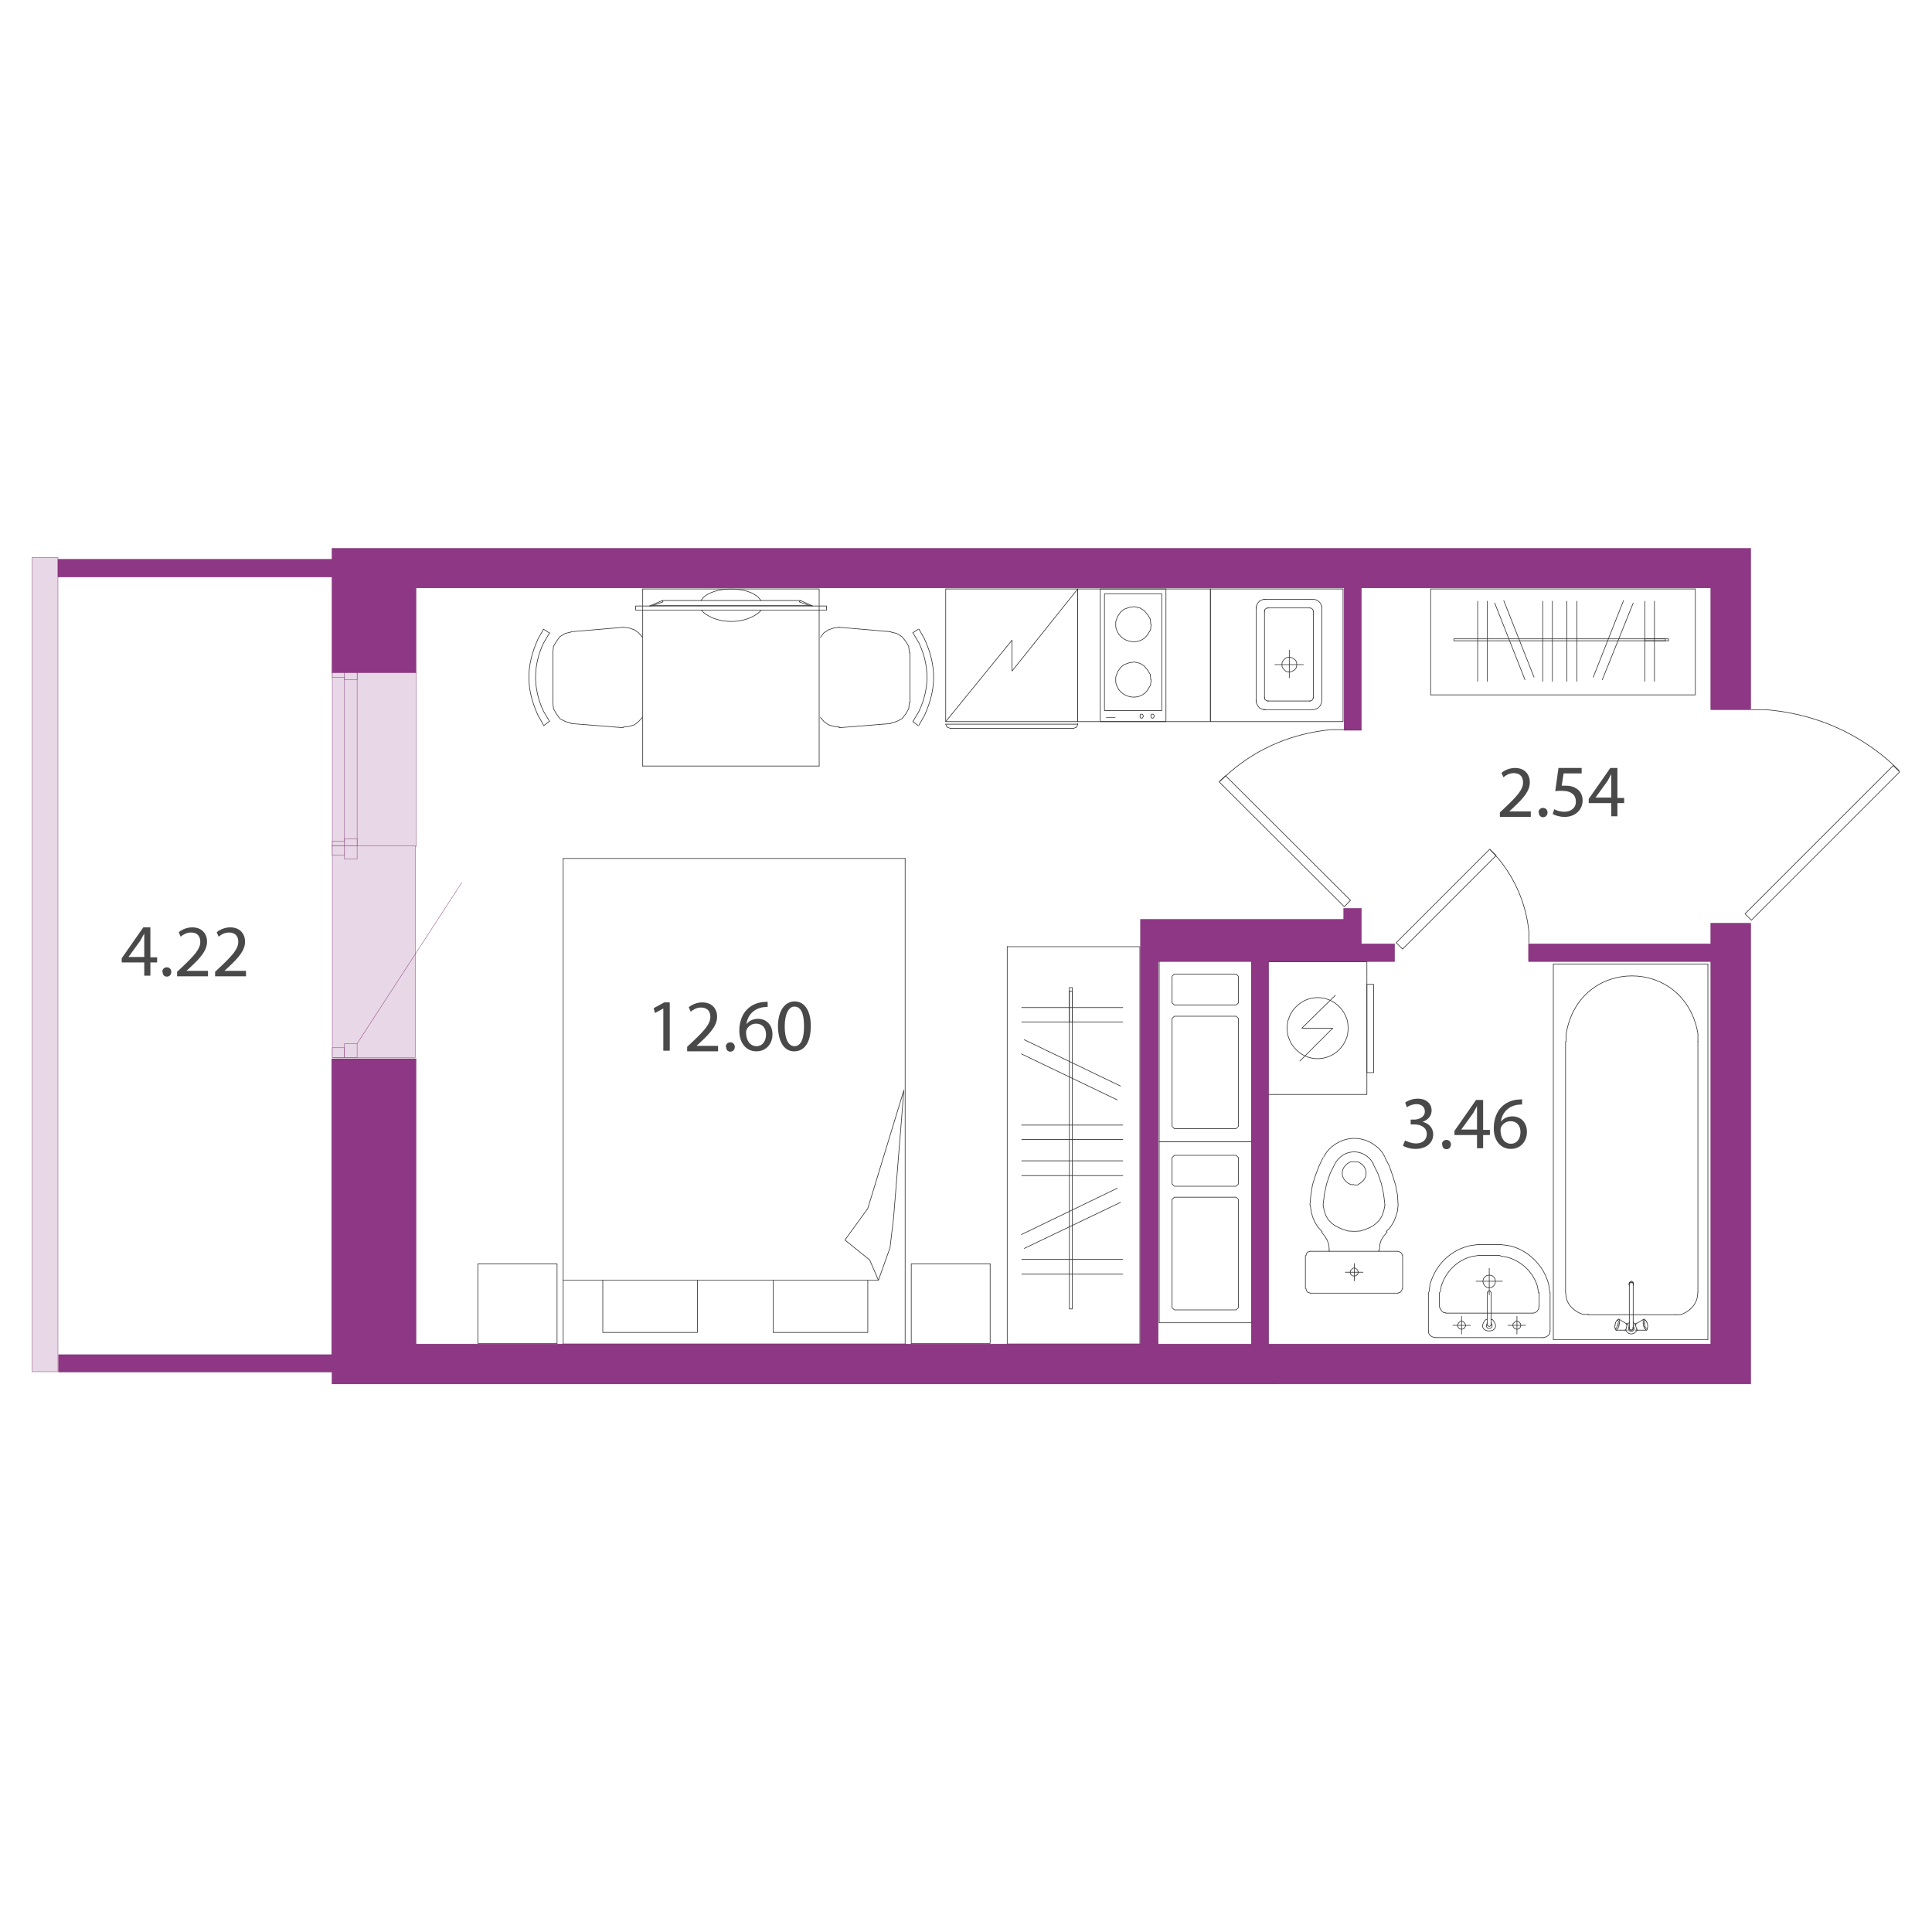 <?xml version="1.0" encoding="UTF-8"?>
<svg xmlns="http://www.w3.org/2000/svg" width="600" height="600" viewBox="0 0 60 60">
  <defs>
    <style>
      .uuid-dfdfb9c4-0714-4d36-86aa-eb5f4b3125f1 {
        fill: #8e3784;
      }

      .uuid-dfdfb9c4-0714-4d36-86aa-eb5f4b3125f1, .uuid-411fdd38-71a8-4233-afd8-4c7c8feb7cdd {
        stroke: #6f1d65;
        stroke-miterlimit: 10;
        stroke-width: .01px;
      }

      .uuid-23441d10-128c-4a09-9c31-144fc3e709b4 {
        fill: #494949;
      }

      .uuid-e2433488-5fbb-4d25-9350-bd707ed76127 {
        fill: none;
        stroke: #333;
        stroke-linecap: round;
        stroke-linejoin: round;
        stroke-width: .02px;
      }

      .uuid-411fdd38-71a8-4233-afd8-4c7c8feb7cdd {
        fill: #e8d7e6;
      }
    </style>
  </defs>
  <g id="uuid-4fbd1825-bfdc-48e6-b5ce-6caeb6e2059b" data-name="мебель">
    <g>
      <rect class="uuid-e2433488-5fbb-4d25-9350-bd707ed76127" x="39.37" y="29.87" width="3.08" height="4.12"/>
      <polyline class="uuid-e2433488-5fbb-4d25-9350-bd707ed76127" points="41.47 30.91 40.43 31.93 41.39 31.93 40.37 32.95"/>
      <path class="uuid-e2433488-5fbb-4d25-9350-bd707ed76127" d="M39.97,31.93l.02,.21,.08,.21c.43,.8,1.54,.66,1.78-.21l.02-.21-.02-.21c-.24-.87-1.34-1.01-1.78-.21l-.08,.21-.02,.21Z"/>
      <rect class="uuid-e2433488-5fbb-4d25-9350-bd707ed76127" x="42.45" y="30.57" width=".21" height="2.74"/>
      <polyline class="uuid-e2433488-5fbb-4d25-9350-bd707ed76127" points="52.65 18.29 52.65 21.58 44.43 21.58"/>
      <rect class="uuid-e2433488-5fbb-4d25-9350-bd707ed76127" x="51.08" y="19.84" width=".64" height=".06"/>
      <line class="uuid-e2433488-5fbb-4d25-9350-bd707ed76127" x1="51.08" y1="18.67" x2="51.08" y2="21.16"/>
      <line class="uuid-e2433488-5fbb-4d25-9350-bd707ed76127" x1="51.38" y1="18.67" x2="51.38" y2="21.16"/>
      <line class="uuid-e2433488-5fbb-4d25-9350-bd707ed76127" x1="45.89" y1="18.67" x2="45.89" y2="21.16"/>
      <line class="uuid-e2433488-5fbb-4d25-9350-bd707ed76127" x1="46.19" y1="18.67" x2="46.19" y2="21.16"/>
      <line class="uuid-e2433488-5fbb-4d25-9350-bd707ed76127" x1="46.42" y1="18.73" x2="47.36" y2="21.11"/>
      <line class="uuid-e2433488-5fbb-4d25-9350-bd707ed76127" x1="46.7" y1="18.65" x2="47.64" y2="21.03"/>
      <line class="uuid-e2433488-5fbb-4d25-9350-bd707ed76127" x1="47.91" y1="18.67" x2="47.91" y2="21.16"/>
      <line class="uuid-e2433488-5fbb-4d25-9350-bd707ed76127" x1="48.21" y1="18.67" x2="48.21" y2="21.16"/>
      <line class="uuid-e2433488-5fbb-4d25-9350-bd707ed76127" x1="48.97" y1="18.67" x2="48.97" y2="21.16"/>
      <line class="uuid-e2433488-5fbb-4d25-9350-bd707ed76127" x1="48.66" y1="18.67" x2="48.66" y2="21.16"/>
      <rect class="uuid-e2433488-5fbb-4d25-9350-bd707ed76127" x="45.15" y="19.84" width="6.67" height=".06"/>
      <line class="uuid-e2433488-5fbb-4d25-9350-bd707ed76127" x1="50.72" y1="18.73" x2="49.76" y2="21.11"/>
      <line class="uuid-e2433488-5fbb-4d25-9350-bd707ed76127" x1="50.42" y1="18.65" x2="49.48" y2="21.03"/>
      <polyline class="uuid-e2433488-5fbb-4d25-9350-bd707ed76127" points="52.65 18.29 44.43 18.29 44.43 21.58"/>
      <line class="uuid-e2433488-5fbb-4d25-9350-bd707ed76127" x1="33.47" y1="22.49" x2="29.37" y2="22.49"/>
      <polyline class="uuid-e2433488-5fbb-4d25-9350-bd707ed76127" points="29.37 22.49 29.41 22.58 29.51 22.62"/>
      <line class="uuid-e2433488-5fbb-4d25-9350-bd707ed76127" x1="33.34" y1="22.62" x2="29.51" y2="22.62"/>
      <polyline class="uuid-e2433488-5fbb-4d25-9350-bd707ed76127" points="33.34 22.62 33.44 22.58 33.47 22.49"/>
      <line class="uuid-e2433488-5fbb-4d25-9350-bd707ed76127" x1="33.47" y1="22.49" x2="33.47" y2="22.47"/>
      <rect class="uuid-e2433488-5fbb-4d25-9350-bd707ed76127" x="29.37" y="18.29" width="4.1" height="4.12"/>
      <polyline class="uuid-e2433488-5fbb-4d25-9350-bd707ed76127" points="29.37 22.41 31.43 19.88 31.43 20.84 33.47 18.29"/>
      <rect class="uuid-e2433488-5fbb-4d25-9350-bd707ed76127" x="37.59" y="18.29" width="4.12" height="4.12"/>
      <rect class="uuid-e2433488-5fbb-4d25-9350-bd707ed76127" x="34.17" y="18.29" width="2.04" height="4.12"/>
      <rect class="uuid-e2433488-5fbb-4d25-9350-bd707ed76127" x="34.3" y="18.44" width="1.78" height="3.63"/>
      <polygon class="uuid-e2433488-5fbb-4d25-9350-bd707ed76127" points="35.85 22.24 35.82 22.18 35.76 22.18 35.74 22.24 35.76 22.3 35.82 22.3 35.85 22.24"/>
      <polygon class="uuid-e2433488-5fbb-4d25-9350-bd707ed76127" points="35.51 22.24 35.48 22.18 35.42 22.18 35.4 22.24 35.42 22.3 35.48 22.3 35.51 22.24"/>
      <line class="uuid-e2433488-5fbb-4d25-9350-bd707ed76127" x1="34.63" y1="22.28" x2="34.36" y2="22.28"/>
      <path class="uuid-e2433488-5fbb-4d25-9350-bd707ed76127" d="M35.74,19.39l-.02-.17-.08-.13-.11-.13-.13-.08-.17-.04-.15,.02-.17,.06-.11,.09-.09,.13-.06,.17v.15c.08,.5,.75,.64,1,.23l.08-.13,.02-.17Z"/>
      <path class="uuid-e2433488-5fbb-4d25-9350-bd707ed76127" d="M35.74,21.11l-.02-.17-.08-.13-.11-.13-.13-.08-.17-.04-.15,.02-.17,.06-.11,.09-.09,.13-.06,.17v.15c.08,.5,.75,.64,1,.23l.08-.13,.02-.17Z"/>
      <rect class="uuid-e2433488-5fbb-4d25-9350-bd707ed76127" x="33.47" y="18.29" width="4.12" height="4.12"/>
      <polygon class="uuid-e2433488-5fbb-4d25-9350-bd707ed76127" points="28.07 33.86 27.75 37.83 27.64 38.75 27.28 39.76 27.01 39.13 26.24 38.51 26.95 37.53 28.07 33.86"/>
      <polyline class="uuid-e2433488-5fbb-4d25-9350-bd707ed76127" points="26.95 39.76 26.95 41.38 24.01 41.38 24.01 39.76"/>
      <line class="uuid-e2433488-5fbb-4d25-9350-bd707ed76127" x1="17.49" y1="41.74" x2="28.11" y2="41.74"/>
      <line class="uuid-e2433488-5fbb-4d25-9350-bd707ed76127" x1="17.49" y1="26.66" x2="28.11" y2="26.66"/>
      <line class="uuid-e2433488-5fbb-4d25-9350-bd707ed76127" x1="27.28" y1="39.76" x2="17.49" y2="39.76"/>
      <line class="uuid-e2433488-5fbb-4d25-9350-bd707ed76127" x1="28.11" y1="26.66" x2="28.11" y2="41.74"/>
      <polyline class="uuid-e2433488-5fbb-4d25-9350-bd707ed76127" points="30.75 39.25 30.75 41.72 28.3 41.72"/>
      <polyline class="uuid-e2433488-5fbb-4d25-9350-bd707ed76127" points="30.75 39.25 28.3 39.25 28.3 41.72"/>
      <line class="uuid-e2433488-5fbb-4d25-9350-bd707ed76127" x1="17.49" y1="26.66" x2="17.49" y2="41.74"/>
      <polyline class="uuid-e2433488-5fbb-4d25-9350-bd707ed76127" points="14.84 39.25 14.84 41.72 17.3 41.72"/>
      <polyline class="uuid-e2433488-5fbb-4d25-9350-bd707ed76127" points="14.84 39.25 17.3 39.25 17.3 41.72"/>
      <polyline class="uuid-e2433488-5fbb-4d25-9350-bd707ed76127" points="18.72 39.76 18.72 41.38 21.66 41.38 21.66 39.76"/>
      <line class="uuid-e2433488-5fbb-4d25-9350-bd707ed76127" x1="17.17" y1="20.26" x2="17.17" y2="21.83"/>
      <line class="uuid-e2433488-5fbb-4d25-9350-bd707ed76127" x1="17.05" y1="19.65" x2="16.88" y2="19.54"/>
      <line class="uuid-e2433488-5fbb-4d25-9350-bd707ed76127" x1="19.36" y1="19.48" x2="17.73" y2="19.62"/>
      <polyline class="uuid-e2433488-5fbb-4d25-9350-bd707ed76127" points="19.95 19.79 19.83 19.65 19.7 19.56 19.53 19.5 19.36 19.48"/>
      <polyline class="uuid-e2433488-5fbb-4d25-9350-bd707ed76127" points="17.73 19.63 17.56 19.67 17.39 19.77 17.28 19.92 17.19 20.07 17.17 20.26"/>
      <line class="uuid-e2433488-5fbb-4d25-9350-bd707ed76127" x1="17.05" y1="22.41" x2="16.88" y2="22.54"/>
      <line class="uuid-e2433488-5fbb-4d25-9350-bd707ed76127" x1="19.36" y1="22.6" x2="17.73" y2="22.47"/>
      <polyline class="uuid-e2433488-5fbb-4d25-9350-bd707ed76127" points="19.36 22.58 19.53 22.56 19.7 22.51 19.83 22.41 19.95 22.28"/>
      <path class="uuid-e2433488-5fbb-4d25-9350-bd707ed76127" d="M16.88,19.54l-.17,.3c-.38,.84-.38,1.55,0,2.38l.17,.3"/>
      <path class="uuid-e2433488-5fbb-4d25-9350-bd707ed76127" d="M17.07,19.65l-.19,.32c-.33,.7-.33,1.42,0,2.12l.19,.32"/>
      <polyline class="uuid-e2433488-5fbb-4d25-9350-bd707ed76127" points="17.17 21.83 17.19 22.01 17.28 22.17 17.39 22.32 17.56 22.41 17.73 22.45"/>
      <line class="uuid-e2433488-5fbb-4d25-9350-bd707ed76127" x1="19.96" y1="18.29" x2="19.96" y2="23.79"/>
      <line class="uuid-e2433488-5fbb-4d25-9350-bd707ed76127" x1="28.26" y1="20.26" x2="28.26" y2="21.83"/>
      <line class="uuid-e2433488-5fbb-4d25-9350-bd707ed76127" x1="26.05" y1="19.48" x2="27.67" y2="19.62"/>
      <polyline class="uuid-e2433488-5fbb-4d25-9350-bd707ed76127" points="28.24 20.26 28.22 20.07 28.13 19.92 28.01 19.77 27.84 19.67 27.67 19.63"/>
      <line class="uuid-e2433488-5fbb-4d25-9350-bd707ed76127" x1="28.35" y1="19.65" x2="28.52" y2="19.54"/>
      <polyline class="uuid-e2433488-5fbb-4d25-9350-bd707ed76127" points="26.07 19.48 25.9 19.5 25.73 19.56 25.59 19.65 25.48 19.79"/>
      <line class="uuid-e2433488-5fbb-4d25-9350-bd707ed76127" x1="26.05" y1="22.6" x2="27.67" y2="22.47"/>
      <line class="uuid-e2433488-5fbb-4d25-9350-bd707ed76127" x1="28.35" y1="22.41" x2="28.52" y2="22.54"/>
      <polyline class="uuid-e2433488-5fbb-4d25-9350-bd707ed76127" points="25.48 22.28 25.59 22.41 25.73 22.51 25.9 22.56 26.07 22.58"/>
      <path class="uuid-e2433488-5fbb-4d25-9350-bd707ed76127" d="M28.35,22.41l.19-.32c.33-.7,.33-1.42,0-2.12l-.19-.32"/>
      <path class="uuid-e2433488-5fbb-4d25-9350-bd707ed76127" d="M28.54,22.52l.17-.3c.38-.84,.38-1.54,0-2.38l-.17-.3"/>
      <polyline class="uuid-e2433488-5fbb-4d25-9350-bd707ed76127" points="27.67 22.45 27.84 22.41 28.01 22.32 28.13 22.17 28.22 22.01 28.24 21.83"/>
      <polyline class="uuid-e2433488-5fbb-4d25-9350-bd707ed76127" points="25.44 23.79 25.44 18.29 19.96 18.29"/>
      <line class="uuid-e2433488-5fbb-4d25-9350-bd707ed76127" x1="19.96" y1="23.79" x2="25.44" y2="23.79"/>
      <rect class="uuid-e2433488-5fbb-4d25-9350-bd707ed76127" x="19.74" y="18.82" width="5.93" height=".13"/>
      <polyline class="uuid-e2433488-5fbb-4d25-9350-bd707ed76127" points="25.24 18.82 24.86 18.65 24.82 18.69 25.12 18.8 25.22 18.82"/>
      <polyline class="uuid-e2433488-5fbb-4d25-9350-bd707ed76127" points="20.19 18.82 20.29 18.8 25.12 18.8"/>
      <polyline class="uuid-e2433488-5fbb-4d25-9350-bd707ed76127" points="20.17 18.82 20.57 18.65 20.59 18.69 20.29 18.8"/>
      <line class="uuid-e2433488-5fbb-4d25-9350-bd707ed76127" x1="24.86" y1="18.65" x2="20.57" y2="18.65"/>
      <path class="uuid-e2433488-5fbb-4d25-9350-bd707ed76127" d="M21.78,18.95l.08,.08c.45,.36,1.25,.36,1.7,0l.08-.08"/>
      <path class="uuid-e2433488-5fbb-4d25-9350-bd707ed76127" d="M23.63,18.65l-.06-.08c-.35-.37-1.38-.37-1.74,0l-.06,.08"/>
      <polyline class="uuid-e2433488-5fbb-4d25-9350-bd707ed76127" points="31.28 29.4 35.4 29.4 35.4 41.74"/>
      <rect class="uuid-e2433488-5fbb-4d25-9350-bd707ed76127" x="33.21" y="30.78" width=".09" height=".96"/>
      <line class="uuid-e2433488-5fbb-4d25-9350-bd707ed76127" x1="31.73" y1="31.74" x2="34.87" y2="31.74"/>
      <line class="uuid-e2433488-5fbb-4d25-9350-bd707ed76127" x1="31.73" y1="31.29" x2="34.87" y2="31.29"/>
      <line class="uuid-e2433488-5fbb-4d25-9350-bd707ed76127" x1="31.73" y1="39.57" x2="34.87" y2="39.57"/>
      <line class="uuid-e2433488-5fbb-4d25-9350-bd707ed76127" x1="31.73" y1="39.11" x2="34.87" y2="39.11"/>
      <line class="uuid-e2433488-5fbb-4d25-9350-bd707ed76127" x1="31.81" y1="38.77" x2="34.8" y2="37.34"/>
      <line class="uuid-e2433488-5fbb-4d25-9350-bd707ed76127" x1="31.72" y1="38.34" x2="34.7" y2="36.9"/>
      <line class="uuid-e2433488-5fbb-4d25-9350-bd707ed76127" x1="31.73" y1="36.51" x2="34.87" y2="36.51"/>
      <line class="uuid-e2433488-5fbb-4d25-9350-bd707ed76127" x1="31.73" y1="36.05" x2="34.87" y2="36.05"/>
      <line class="uuid-e2433488-5fbb-4d25-9350-bd707ed76127" x1="31.73" y1="34.94" x2="34.87" y2="34.94"/>
      <line class="uuid-e2433488-5fbb-4d25-9350-bd707ed76127" x1="31.73" y1="35.39" x2="34.87" y2="35.39"/>
      <rect class="uuid-e2433488-5fbb-4d25-9350-bd707ed76127" x="33.21" y="30.67" width=".09" height="9.98"/>
      <line class="uuid-e2433488-5fbb-4d25-9350-bd707ed76127" x1="31.81" y1="32.29" x2="34.8" y2="33.73"/>
      <line class="uuid-e2433488-5fbb-4d25-9350-bd707ed76127" x1="31.72" y1="32.73" x2="34.7" y2="34.16"/>
      <polyline class="uuid-e2433488-5fbb-4d25-9350-bd707ed76127" points="31.28 29.4 31.28 41.74 35.4 41.74"/>
    </g>
  </g>
  <g id="uuid-155e60eb-30e7-4cac-a304-b782f06e05e4" data-name="Слой 1">
    <g>
      <polygon class="uuid-e2433488-5fbb-4d25-9350-bd707ed76127" points="38.39 31.56 36.47 31.56 36.4 31.63 36.4 34.98 36.47 35.05 38.39 35.05 38.46 34.98 38.46 31.63 38.39 31.56"/>
      <polygon class="uuid-e2433488-5fbb-4d25-9350-bd707ed76127" points="38.46 30.32 38.46 31.15 38.39 31.21 36.47 31.21 36.4 31.15 36.4 30.32 36.47 30.25 38.39 30.25 38.46 30.32"/>
      <polygon class="uuid-e2433488-5fbb-4d25-9350-bd707ed76127" points="38.39 37.18 36.47 37.18 36.4 37.25 36.4 40.61 36.47 40.68 38.39 40.68 38.46 40.61 38.46 37.25 38.39 37.18"/>
      <polygon class="uuid-e2433488-5fbb-4d25-9350-bd707ed76127" points="38.46 35.95 38.46 36.77 38.39 36.84 36.47 36.84 36.4 36.77 36.4 35.95 36.47 35.88 38.39 35.88 38.46 35.95"/>
      <rect class="uuid-e2433488-5fbb-4d25-9350-bd707ed76127" x="36" y="29.84" width="2.88" height="5.62"/>
      <rect class="uuid-e2433488-5fbb-4d25-9350-bd707ed76127" x="36" y="35.46" width="2.88" height="5.62"/>
      <polygon class="uuid-e2433488-5fbb-4d25-9350-bd707ed76127" points="41.75 28.16 41.94 27.96 38.06 24.09 37.86 24.28 41.75 28.16"/>
      <path class="uuid-e2433488-5fbb-4d25-9350-bd707ed76127" d="M41.76,22.66h-.42c-1.16,.11-2.25,.55-3.13,1.31l-.32,.29"/>
      <rect class="uuid-e2433488-5fbb-4d25-9350-bd707ed76127" x="42.86" y="27.78" width="4.11" height=".28" transform="translate(-6.59 39.94) rotate(-45)"/>
      <path class="uuid-e2433488-5fbb-4d25-9350-bd707ed76127" d="M47.48,29.29v-.36c-.08-.83-.42-1.64-.96-2.28l-.24-.26"/>
      <rect class="uuid-e2433488-5fbb-4d25-9350-bd707ed76127" x="53.34" y="26.03" width="6.51" height=".28" transform="translate(-1.93 47.69) rotate(-45)"/>
      <path class="uuid-e2433488-5fbb-4d25-9350-bd707ed76127" d="M58.98,23.93l-.34-.32c-1.09-.93-2.37-1.45-3.79-1.57h-.46"/>
      <g>
        <polyline class="uuid-e2433488-5fbb-4d25-9350-bd707ed76127" points="40.56 40.02 40.57 40.08 40.62 40.14 40.68 40.15"/>
        <line class="uuid-e2433488-5fbb-4d25-9350-bd707ed76127" x1="40.68" y1="40.16" x2="43.42" y2="40.16"/>
        <polyline class="uuid-e2433488-5fbb-4d25-9350-bd707ed76127" points="43.42 40.15 43.48 40.14 43.53 40.08 43.55 40.02"/>
        <line class="uuid-e2433488-5fbb-4d25-9350-bd707ed76127" x1="43.56" y1="40.02" x2="43.56" y2="38.99"/>
        <polyline class="uuid-e2433488-5fbb-4d25-9350-bd707ed76127" points="43.55 38.99 43.53 38.92 43.48 38.88 43.42 38.87"/>
        <line class="uuid-e2433488-5fbb-4d25-9350-bd707ed76127" x1="43.42" y1="38.86" x2="40.68" y2="38.86"/>
        <polyline class="uuid-e2433488-5fbb-4d25-9350-bd707ed76127" points="40.68 38.87 40.61 38.88 40.57 38.94 40.56 38.99"/>
        <line class="uuid-e2433488-5fbb-4d25-9350-bd707ed76127" x1="40.54" y1="38.99" x2="40.54" y2="40.02"/>
        <line class="uuid-e2433488-5fbb-4d25-9350-bd707ed76127" x1="42.82" y1="38.86" x2="42.82" y2="38.82"/>
        <polyline class="uuid-e2433488-5fbb-4d25-9350-bd707ed76127" points="43.08 38.26 42.97 38.39 42.89 38.52 42.85 38.66 42.84 38.82"/>
        <polyline class="uuid-e2433488-5fbb-4d25-9350-bd707ed76127" points="43.05 38.25 43.18 38.11 43.28 37.95 43.35 37.78 43.4 37.61 43.42 37.42 43.4 37.11 43.34 36.8 43.25 36.51 43.15 36.22 43.01 35.95"/>
        <path class="uuid-e2433488-5fbb-4d25-9350-bd707ed76127" d="M43.01,35.93l-.09-.15c-.46-.57-1.26-.57-1.72,0l-.09,.15"/>
        <polyline class="uuid-e2433488-5fbb-4d25-9350-bd707ed76127" points="41.09 35.95 40.96 36.22 40.85 36.51 40.76 36.8 40.71 37.11 40.68 37.42"/>
        <polyline class="uuid-e2433488-5fbb-4d25-9350-bd707ed76127" points="40.69 37.42 40.72 37.61 40.76 37.78 40.83 37.95 40.93 38.11 41.06 38.25"/>
        <polyline class="uuid-e2433488-5fbb-4d25-9350-bd707ed76127" points="41.28 38.82 41.27 38.66 41.22 38.52 41.14 38.39 41.04 38.26"/>
        <line class="uuid-e2433488-5fbb-4d25-9350-bd707ed76127" x1="41.28" y1="38.82" x2="41.28" y2="38.86"/>
        <polyline class="uuid-e2433488-5fbb-4d25-9350-bd707ed76127" points="43.01 37.42 42.97 37.09 42.9 36.76 42.79 36.44 42.64 36.14"/>
        <path class="uuid-e2433488-5fbb-4d25-9350-bd707ed76127" d="M42.65,36.13l-.08-.11c-.28-.33-.75-.33-1.03,0l-.08,.11"/>
        <polyline class="uuid-e2433488-5fbb-4d25-9350-bd707ed76127" points="41.46 36.14 41.31 36.44 41.2 36.76 41.13 37.09 41.09 37.42 41.12 37.58 41.17 37.74 41.25 37.88 41.37 38 41.5 38.09"/>
        <polyline class="uuid-e2433488-5fbb-4d25-9350-bd707ed76127" points="41.51 38.09 41.68 38.17 41.86 38.23 42.06 38.24 42.25 38.23 42.43 38.17 42.61 38.09 42.73 38 42.85 37.88 42.93 37.74 42.98 37.58 43.01 37.42"/>
        <polygon class="uuid-e2433488-5fbb-4d25-9350-bd707ed76127" points="42.06 39.63 42.11 39.62 42.16 39.58 42.18 39.52 42.17 39.46 42.14 39.42 42.09 39.38 42.02 39.38 41.98 39.42 41.94 39.46 41.93 39.52 41.95 39.58 42 39.62 42.06 39.63"/>
        <line class="uuid-e2433488-5fbb-4d25-9350-bd707ed76127" x1="41.78" y1="39.51" x2="42.33" y2="39.51"/>
        <path class="uuid-e2433488-5fbb-4d25-9350-bd707ed76127" d="M42.06,36.8h.1l.09-.06c.28-.19,.21-.55-.09-.66h-.21c-.3,.12-.37,.47-.09,.66l.09,.05h.1Z"/>
        <line class="uuid-e2433488-5fbb-4d25-9350-bd707ed76127" x1="42.06" y1="39.24" x2="42.06" y2="39.78"/>
        <path class="uuid-e2433488-5fbb-4d25-9350-bd707ed76127" d="M45.91,38.65l-.23,.03c-.63,.13-1.1,.6-1.27,1.21l-.03,.23"/>
        <line class="uuid-e2433488-5fbb-4d25-9350-bd707ed76127" x1="45.89" y1="38.65" x2="46.59" y2="38.65"/>
        <path class="uuid-e2433488-5fbb-4d25-9350-bd707ed76127" d="M48.13,40.14l-.03-.23c-.13-.59-.67-1.13-1.27-1.23l-.24-.03"/>
        <line class="uuid-e2433488-5fbb-4d25-9350-bd707ed76127" x1="48.14" y1="40.14" x2="48.14" y2="41.33"/>
        <polyline class="uuid-e2433488-5fbb-4d25-9350-bd707ed76127" points="47.93 41.54 48.01 41.52 48.08 41.48 48.13 41.41 48.14 41.33"/>
        <line class="uuid-e2433488-5fbb-4d25-9350-bd707ed76127" x1="47.93" y1="41.54" x2="44.57" y2="41.54"/>
        <polyline class="uuid-e2433488-5fbb-4d25-9350-bd707ed76127" points="44.36 41.33 44.37 41.41 44.42 41.48 44.49 41.52 44.57 41.54"/>
        <line class="uuid-e2433488-5fbb-4d25-9350-bd707ed76127" x1="44.36" y1="41.33" x2="44.36" y2="40.13"/>
        <path class="uuid-e2433488-5fbb-4d25-9350-bd707ed76127" d="M45.91,38.99l-.19,.03c-.46,.11-.82,.47-.96,.92l-.03,.19"/>
        <line class="uuid-e2433488-5fbb-4d25-9350-bd707ed76127" x1="45.91" y1="38.99" x2="46.59" y2="38.99"/>
        <path class="uuid-e2433488-5fbb-4d25-9350-bd707ed76127" d="M47.78,40.15l-.03-.19c-.13-.45-.51-.81-.96-.92l-.19-.03"/>
        <line class="uuid-e2433488-5fbb-4d25-9350-bd707ed76127" x1="47.8" y1="40.14" x2="47.8" y2="40.57"/>
        <polyline class="uuid-e2433488-5fbb-4d25-9350-bd707ed76127" points="47.59 40.78 47.67 40.77 47.74 40.72 47.78 40.65 47.8 40.57"/>
        <line class="uuid-e2433488-5fbb-4d25-9350-bd707ed76127" x1="47.59" y1="40.78" x2="44.9" y2="40.78"/>
        <polyline class="uuid-e2433488-5fbb-4d25-9350-bd707ed76127" points="44.71 40.59 44.73 40.65 44.77 40.71 44.83 40.76 44.9 40.77"/>
        <line class="uuid-e2433488-5fbb-4d25-9350-bd707ed76127" x1="44.7" y1="40.59" x2="44.7" y2="40.14"/>
        <polygon class="uuid-e2433488-5fbb-4d25-9350-bd707ed76127" points="46.25 39.99 46.33 39.98 46.39 39.93 46.43 39.87 46.44 39.79 46.43 39.71 46.39 39.66 46.33 39.61 46.25 39.6 46.17 39.61 46.11 39.66 46.07 39.71 46.05 39.79 46.07 39.87 46.11 39.93 46.17 39.98 46.25 39.99"/>
        <polygon class="uuid-e2433488-5fbb-4d25-9350-bd707ed76127" points="45.39 41.28 45.45 41.27 45.49 41.23 45.52 41.17 45.5 41.11 45.47 41.07 45.42 41.03 45.36 41.03 45.31 41.07 45.28 41.11 45.26 41.17 45.29 41.23 45.33 41.27 45.39 41.28"/>
        <polygon class="uuid-e2433488-5fbb-4d25-9350-bd707ed76127" points="47.11 41.28 47.17 41.27 47.21 41.23 47.23 41.17 47.22 41.11 47.19 41.07 47.14 41.03 47.07 41.03 47.03 41.07 46.99 41.11 46.98 41.17 47.01 41.23 47.05 41.27 47.11 41.28"/>
        <polyline class="uuid-e2433488-5fbb-4d25-9350-bd707ed76127" points="46.3 40.13 46.27 40.09 46.23 40.09 46.2 40.13"/>
        <line class="uuid-e2433488-5fbb-4d25-9350-bd707ed76127" x1="46.19" y1="40.13" x2="46.19" y2="41.16"/>
        <polyline class="uuid-e2433488-5fbb-4d25-9350-bd707ed76127" points="46.2 41.16 46.23 41.19 46.27 41.19 46.3 41.16"/>
        <line class="uuid-e2433488-5fbb-4d25-9350-bd707ed76127" x1="46.31" y1="41.16" x2="46.31" y2="40.13"/>
        <path class="uuid-e2433488-5fbb-4d25-9350-bd707ed76127" d="M46.19,40.97l-.06,.02c-.37,.46,.6,.46,.23,0l-.06-.02"/>
        <path class="uuid-e2433488-5fbb-4d25-9350-bd707ed76127" d="M46.19,41.08l-.02,.05c-.06,.17,.22,.17,.16,0l-.02-.05"/>
        <line class="uuid-e2433488-5fbb-4d25-9350-bd707ed76127" x1="45.39" y1="40.88" x2="45.39" y2="41.43"/>
        <line class="uuid-e2433488-5fbb-4d25-9350-bd707ed76127" x1="45.67" y1="41.16" x2="45.12" y2="41.16"/>
        <line class="uuid-e2433488-5fbb-4d25-9350-bd707ed76127" x1="47.11" y1="40.88" x2="47.11" y2="41.43"/>
        <line class="uuid-e2433488-5fbb-4d25-9350-bd707ed76127" x1="47.38" y1="41.16" x2="46.83" y2="41.16"/>
        <line class="uuid-e2433488-5fbb-4d25-9350-bd707ed76127" x1="46.66" y1="39.79" x2="45.84" y2="39.79"/>
        <line class="uuid-e2433488-5fbb-4d25-9350-bd707ed76127" x1="46.25" y1="39.39" x2="46.25" y2="40.21"/>
        <line class="uuid-e2433488-5fbb-4d25-9350-bd707ed76127" x1="40.79" y1="18.97" x2="40.79" y2="21.68"/>
        <line class="uuid-e2433488-5fbb-4d25-9350-bd707ed76127" x1="41.05" y1="21.74" x2="41.05" y2="18.83"/>
        <line class="uuid-e2433488-5fbb-4d25-9350-bd707ed76127" x1="39.27" y1="21.68" x2="39.27" y2="18.97"/>
        <line class="uuid-e2433488-5fbb-4d25-9350-bd707ed76127" x1="39.01" y1="18.83" x2="39.01" y2="21.81"/>
        <polyline class="uuid-e2433488-5fbb-4d25-9350-bd707ed76127" points="39.31 18.61 39.22 18.62 39.12 18.66 39.06 18.73 39.02 18.82 39.01 18.91"/>
        <polyline class="uuid-e2433488-5fbb-4d25-9350-bd707ed76127" points="39.39 18.88 39.33 18.89 39.28 18.93 39.27 18.99"/>
        <polyline class="uuid-e2433488-5fbb-4d25-9350-bd707ed76127" points="40.79 18.99 40.77 18.93 40.73 18.89 40.67 18.88"/>
        <polyline class="uuid-e2433488-5fbb-4d25-9350-bd707ed76127" points="41.05 18.84 41.01 18.74 40.95 18.67 40.85 18.62 40.75 18.61"/>
        <polygon class="uuid-e2433488-5fbb-4d25-9350-bd707ed76127" points="39.81 20.64 39.82 20.72 39.87 20.79 39.94 20.85 40.02 20.87 40.1 20.86 40.18 20.82 40.24 20.77 40.27 20.69 40.27 20.59 40.24 20.51 40.18 20.46 40.1 20.42 40.02 20.41 39.94 20.43 39.87 20.49 39.82 20.56 39.81 20.64"/>
        <line class="uuid-e2433488-5fbb-4d25-9350-bd707ed76127" x1="40.04" y1="20.19" x2="40.04" y2="21.05"/>
        <line class="uuid-e2433488-5fbb-4d25-9350-bd707ed76127" x1="39.59" y1="20.64" x2="40.48" y2="20.64"/>
        <line class="uuid-e2433488-5fbb-4d25-9350-bd707ed76127" x1="40.75" y1="18.61" x2="39.24" y2="18.61"/>
        <line class="uuid-e2433488-5fbb-4d25-9350-bd707ed76127" x1="39.36" y1="18.88" x2="40.68" y2="18.88"/>
        <polyline class="uuid-e2433488-5fbb-4d25-9350-bd707ed76127" points="39.01 21.74 39.02 21.83 39.06 21.92 39.12 21.99 39.22 22.03 39.31 22.04"/>
        <polyline class="uuid-e2433488-5fbb-4d25-9350-bd707ed76127" points="39.27 21.66 39.28 21.72 39.33 21.76 39.39 21.77"/>
        <polyline class="uuid-e2433488-5fbb-4d25-9350-bd707ed76127" points="40.67 21.77 40.73 21.76 40.77 21.72 40.79 21.66"/>
        <polyline class="uuid-e2433488-5fbb-4d25-9350-bd707ed76127" points="40.75 22.04 40.84 22.03 40.93 21.99 41 21.92 41.04 21.83 41.05 21.74"/>
        <line class="uuid-e2433488-5fbb-4d25-9350-bd707ed76127" x1="40.69" y1="21.77" x2="39.36" y2="21.77"/>
        <line class="uuid-e2433488-5fbb-4d25-9350-bd707ed76127" x1="39.24" y1="22.04" x2="40.75" y2="22.04"/>
        <polyline class="uuid-e2433488-5fbb-4d25-9350-bd707ed76127" points="50.18 41.3 50.19 41.31 50.2 41.31 50.22 41.28 50.25 41.25 50.27 41.2 50.28 41.16"/>
        <polyline class="uuid-e2433488-5fbb-4d25-9350-bd707ed76127" points="50.16 41.12 50.16 41.16 50.14 41.2 50.14 41.23 50.16 41.25 50.17 41.26 50.18 41.26 50.2 41.25 50.21 41.22 50.22 41.18 50.25 41.15"/>
        <line class="uuid-e2433488-5fbb-4d25-9350-bd707ed76127" x1="50.18" y1="41.3" x2="50.16" y2="41.25"/>
        <polyline class="uuid-e2433488-5fbb-4d25-9350-bd707ed76127" points="50.29 41.1 50.3 41.05 50.29 41.01 50.29 40.99 50.28 40.97 50.26 40.97"/>
        <polyline class="uuid-e2433488-5fbb-4d25-9350-bd707ed76127" points="50.25 41.1 50.26 41.07 50.26 41.03 50.25 41.01 50.24 41 50.22 41 50.2 41.02 50.19 41.04 50.17 41.08"/>
        <line class="uuid-e2433488-5fbb-4d25-9350-bd707ed76127" x1="50.26" y1="40.97" x2="50.22" y2="41"/>
        <line class="uuid-e2433488-5fbb-4d25-9350-bd707ed76127" x1="50.28" y1="41.16" x2="50.29" y2="41.1"/>
        <line class="uuid-e2433488-5fbb-4d25-9350-bd707ed76127" x1="50.17" y1="41.08" x2="50.16" y2="41.12"/>
        <line class="uuid-e2433488-5fbb-4d25-9350-bd707ed76127" x1="50.25" y1="41.15" x2="50.25" y2="41.1"/>
        <line class="uuid-e2433488-5fbb-4d25-9350-bd707ed76127" x1="50.53" y1="41.31" x2="50.48" y2="41.3"/>
        <line class="uuid-e2433488-5fbb-4d25-9350-bd707ed76127" x1="50.58" y1="41.15" x2="50.52" y2="41.13"/>
        <polyline class="uuid-e2433488-5fbb-4d25-9350-bd707ed76127" points="50.45 41.31 50.47 41.31 50.48 41.3 50.5 41.27 50.51 41.25 50.51 41.22 50.52 41.18 50.52 41.13"/>
        <line class="uuid-e2433488-5fbb-4d25-9350-bd707ed76127" x1="50.75" y1="41.15" x2="50.8" y2="41.13"/>
        <polyline class="uuid-e2433488-5fbb-4d25-9350-bd707ed76127" points="50.8 41.18 50.81 41.22 50.82 41.25 50.83 41.27"/>
        <line class="uuid-e2433488-5fbb-4d25-9350-bd707ed76127" x1="50.8" y1="41.13" x2="50.8" y2="41.18"/>
        <polyline class="uuid-e2433488-5fbb-4d25-9350-bd707ed76127" points="50.6 41.25 50.61 41.3 50.66 41.31 50.71 41.3 50.72 41.25"/>
        <polyline class="uuid-e2433488-5fbb-4d25-9350-bd707ed76127" points="50.61 41.22 50.6 41.26 50.63 41.3 50.66 41.31 50.69 41.3 50.72 41.26 50.71 41.22"/>
        <line class="uuid-e2433488-5fbb-4d25-9350-bd707ed76127" x1="50.52" y1="41.11" x2="50.51" y2="41.11"/>
        <line class="uuid-e2433488-5fbb-4d25-9350-bd707ed76127" x1="50.72" y1="41.07" x2="50.72" y2="41.05"/>
        <line class="uuid-e2433488-5fbb-4d25-9350-bd707ed76127" x1="50.6" y1="41.07" x2="50.6" y2="41.05"/>
        <line class="uuid-e2433488-5fbb-4d25-9350-bd707ed76127" x1="50.81" y1="41.11" x2="50.8" y2="41.11"/>
        <line class="uuid-e2433488-5fbb-4d25-9350-bd707ed76127" x1="50.52" y1="41.13" x2="50.52" y2="41.11"/>
        <line class="uuid-e2433488-5fbb-4d25-9350-bd707ed76127" x1="50.8" y1="41.11" x2="50.8" y2="41.13"/>
        <line class="uuid-e2433488-5fbb-4d25-9350-bd707ed76127" x1="50.8" y1="41.12" x2="50.72" y2="41.08"/>
        <line class="uuid-e2433488-5fbb-4d25-9350-bd707ed76127" x1="50.6" y1="41.08" x2="50.52" y2="41.12"/>
        <polyline class="uuid-e2433488-5fbb-4d25-9350-bd707ed76127" points="50.84 41.3 50.85 41.31 50.87 41.31"/>
        <line class="uuid-e2433488-5fbb-4d25-9350-bd707ed76127" x1="51.04" y1="41.16" x2="51.05" y2="41.2"/>
        <polyline class="uuid-e2433488-5fbb-4d25-9350-bd707ed76127" points="51.07 41.25 51.1 41.28 51.12 41.31 51.13 41.31 51.15 41.3"/>
        <path class="uuid-e2433488-5fbb-4d25-9350-bd707ed76127" d="M51.08,41.15v.03c.05,.13,.1,.08,.09-.02v-.03"/>
        <line class="uuid-e2433488-5fbb-4d25-9350-bd707ed76127" x1="51.15" y1="41.3" x2="51.16" y2="41.25"/>
        <line class="uuid-e2433488-5fbb-4d25-9350-bd707ed76127" x1="51.05" y1="41.2" x2="51.07" y2="41.25"/>
        <line class="uuid-e2433488-5fbb-4d25-9350-bd707ed76127" x1="50.87" y1="41.31" x2="51.13" y2="41.31"/>
        <polyline class="uuid-e2433488-5fbb-4d25-9350-bd707ed76127" points="51.06 40.97 51.05 40.97 51.03 40.99 51.03 41.1"/>
        <line class="uuid-e2433488-5fbb-4d25-9350-bd707ed76127" x1="51.07" y1="41.03" x2="51.07" y2="41.07"/>
        <polyline class="uuid-e2433488-5fbb-4d25-9350-bd707ed76127" points="51.15 41.08 51.13 41.04 51.12 41.02 51.1 41 51.08 41 51.07 41.01 51.07 41.03"/>
        <line class="uuid-e2433488-5fbb-4d25-9350-bd707ed76127" x1="51.07" y1="41.07" x2="51.07" y2="41.1"/>
        <line class="uuid-e2433488-5fbb-4d25-9350-bd707ed76127" x1="51.06" y1="40.97" x2="51.1" y2="41"/>
        <line class="uuid-e2433488-5fbb-4d25-9350-bd707ed76127" x1="51.03" y1="41.1" x2="51.04" y2="41.16"/>
        <line class="uuid-e2433488-5fbb-4d25-9350-bd707ed76127" x1="51.07" y1="41.1" x2="51.08" y2="41.15"/>
        <line class="uuid-e2433488-5fbb-4d25-9350-bd707ed76127" x1="51.16" y1="41.12" x2="51.15" y2="41.08"/>
        <polyline class="uuid-e2433488-5fbb-4d25-9350-bd707ed76127" points="50.79 41.31 50.84 41.3 50.83 41.27"/>
        <line class="uuid-e2433488-5fbb-4d25-9350-bd707ed76127" x1="50.81" y1="41.11" x2="51.05" y2="40.97"/>
        <polyline class="uuid-e2433488-5fbb-4d25-9350-bd707ed76127" points="50.48 41.3 50.52 41.36 50.58 41.41 50.66 41.43 50.74 41.41 50.8 41.36 50.84 41.3"/>
        <path class="uuid-e2433488-5fbb-4d25-9350-bd707ed76127" d="M50.6,41.17l-.02,.05c-.06,.17,.22,.17,.16,0l-.02-.05"/>
        <line class="uuid-e2433488-5fbb-4d25-9350-bd707ed76127" x1="50.45" y1="41.31" x2="50.19" y2="41.31"/>
        <line class="uuid-e2433488-5fbb-4d25-9350-bd707ed76127" x1="50.51" y1="41.11" x2="50.28" y2="40.97"/>
        <polyline class="uuid-e2433488-5fbb-4d25-9350-bd707ed76127" points="50.72 39.89 50.72 39.86 50.71 39.85 50.71 39.84 50.68 39.84 50.68 39.83 50.65 39.83 50.64 39.84 50.63 39.84 50.61 39.85 50.61 39.86 50.6 39.86 50.6 39.89"/>
        <polyline class="uuid-e2433488-5fbb-4d25-9350-bd707ed76127" points="50.72 39.92 50.73 39.91 50.73 39.85 50.71 39.83 50.69 39.83 50.68 39.82 50.64 39.82 50.63 39.83 50.61 39.83 50.61 39.84 50.6 39.84 50.6 39.85 50.59 39.86 50.59 39.9 50.6 39.91 50.6 39.92"/>
        <polyline class="uuid-e2433488-5fbb-4d25-9350-bd707ed76127" points="50.72 39.84 50.72 39.82 50.71 39.82 50.71 39.81 50.69 39.81 50.68 39.79 50.64 39.79 50.63 39.81 50.61 39.82 50.6 39.83 50.6 39.84"/>
        <line class="uuid-e2433488-5fbb-4d25-9350-bd707ed76127" x1="50.6" y1="41.25" x2="50.6" y2="39.89"/>
        <line class="uuid-e2433488-5fbb-4d25-9350-bd707ed76127" x1="50.72" y1="41.25" x2="50.72" y2="39.89"/>
        <path class="uuid-e2433488-5fbb-4d25-9350-bd707ed76127" d="M48.62,40.13l.02,.16c.05,.26,.28,.46,.53,.53h.16"/>
        <path class="uuid-e2433488-5fbb-4d25-9350-bd707ed76127" d="M52.02,40.83h.16c.25-.07,.48-.28,.53-.54l.02-.16"/>
        <line class="uuid-e2433488-5fbb-4d25-9350-bd707ed76127" x1="52.73" y1="32.35" x2="52.73" y2="40.13"/>
        <line class="uuid-e2433488-5fbb-4d25-9350-bd707ed76127" x1="48.62" y1="40.13" x2="48.62" y2="32.35"/>
        <line class="uuid-e2433488-5fbb-4d25-9350-bd707ed76127" x1="53.04" y1="29.94" x2="53.04" y2="41.6"/>
        <line class="uuid-e2433488-5fbb-4d25-9350-bd707ed76127" x1="48.24" y1="41.6" x2="48.24" y2="29.94"/>
        <line class="uuid-e2433488-5fbb-4d25-9350-bd707ed76127" x1="49.32" y1="40.83" x2="52.03" y2="40.83"/>
        <line class="uuid-e2433488-5fbb-4d25-9350-bd707ed76127" x1="53.04" y1="41.6" x2="48.24" y2="41.6"/>
        <path class="uuid-e2433488-5fbb-4d25-9350-bd707ed76127" d="M52.73,32.35v-.25c-.41-2.39-3.69-2.39-4.09,0v.25"/>
        <line class="uuid-e2433488-5fbb-4d25-9350-bd707ed76127" x1="48.24" y1="29.94" x2="53.04" y2="29.94"/>
      </g>
      <rect class="uuid-411fdd38-71a8-4233-afd8-4c7c8feb7cdd" x="1" y="17.31" width=".8" height="25.29"/>
      <g>
        <g>
          <rect class="uuid-411fdd38-71a8-4233-afd8-4c7c8feb7cdd" x="10.32" y="20.86" width="2.6" height="5.43"/>
          <rect class="uuid-411fdd38-71a8-4233-afd8-4c7c8feb7cdd" x="10.7" y="20.86" width=".39" height="5.43"/>
          <rect class="uuid-411fdd38-71a8-4233-afd8-4c7c8feb7cdd" x="10.7" y="26.05" width=".39" height=".24"/>
          <rect class="uuid-411fdd38-71a8-4233-afd8-4c7c8feb7cdd" x="10.7" y="20.87" width=".39" height=".24"/>
          <rect class="uuid-411fdd38-71a8-4233-afd8-4c7c8feb7cdd" x="10.32" y="20.87" width=".38" height=".17"/>
          <rect class="uuid-411fdd38-71a8-4233-afd8-4c7c8feb7cdd" x="10.32" y="26.12" width=".38" height=".17"/>
        </g>
        <g>
          <rect class="uuid-411fdd38-71a8-4233-afd8-4c7c8feb7cdd" x="10.32" y="26.27" width="2.58" height="6.57"/>
          <rect class="uuid-411fdd38-71a8-4233-afd8-4c7c8feb7cdd" x="10.7" y="26.27" width=".39" height=".41"/>
          <rect class="uuid-411fdd38-71a8-4233-afd8-4c7c8feb7cdd" x="10.32" y="26.27" width=".38" height=".29"/>
          <rect class="uuid-411fdd38-71a8-4233-afd8-4c7c8feb7cdd" x="10.32" y="32.54" width=".38" height=".3"/>
          <rect class="uuid-411fdd38-71a8-4233-afd8-4c7c8feb7cdd" x="10.7" y="32.41" width=".39" height=".43"/>
          <line class="uuid-411fdd38-71a8-4233-afd8-4c7c8feb7cdd" x1="14.34" y1="27.41" x2="11.09" y2="32.41"/>
        </g>
      </g>
      <g>
        <polygon class="uuid-dfdfb9c4-0714-4d36-86aa-eb5f4b3125f1" points="53.13 18.26 53.13 22.04 54.37 22.04 54.37 18.26 54.37 17.85 54.37 17.03 10.31 17.03 10.31 17.37 1.8 17.37 1.8 17.92 10.31 17.92 10.31 18.26 10.31 20.89 12.92 20.89 12.92 18.26 41.74 18.26 41.74 22.68 42.28 22.68 42.28 18.26 53.13 18.26"/>
        <path class="uuid-dfdfb9c4-0714-4d36-86aa-eb5f4b3125f1" d="M53.13,28.66v.65h-5.66v.55h5.66v11.88h-13.73v-11.88h3.91v-.55h-1.03v-1.1h-.55v.34h-6.31v13.19H12.92v-8.86h-2.62v9.19H1.82v.54H10.31v.37H54.37v-14.31h-1.24Zm-14.27,13.08h-2.89v-11.88h2.89v11.88Z"/>
      </g>
      <g>
        <path class="uuid-23441d10-128c-4a09-9c31-144fc3e709b4" d="M43.64,35.42c.06,.03,.19,.09,.33,.09,.26,0,.34-.16,.34-.29,0-.21-.19-.3-.39-.3h-.11v-.15h.11c.15,0,.33-.08,.33-.25,0-.12-.08-.23-.26-.23-.12,0-.24,.05-.3,.1l-.05-.15c.08-.06,.23-.12,.39-.12,.29,0,.43,.18,.43,.36,0,.16-.09,.29-.28,.36h0c.18,.04,.33,.18,.33,.39,0,.24-.19,.45-.55,.45-.17,0-.32-.05-.39-.1l.06-.15Z"/>
        <path class="uuid-23441d10-128c-4a09-9c31-144fc3e709b4" d="M44.78,35.54c0-.08,.06-.14,.14-.14s.14,.06,.14,.14-.05,.15-.14,.15c-.08,0-.13-.06-.13-.15Z"/>
        <path class="uuid-23441d10-128c-4a09-9c31-144fc3e709b4" d="M45.87,35.66v-.41h-.7v-.13l.67-.96h.22v.93h.21v.16h-.21v.41h-.19Zm0-.57v-.5c0-.08,0-.16,0-.24h0c-.05,.09-.08,.15-.12,.22l-.37,.51h.49Z"/>
        <path class="uuid-23441d10-128c-4a09-9c31-144fc3e709b4" d="M47.28,34.3s-.09,0-.15,.01c-.32,.05-.49,.28-.52,.53h0c.07-.1,.2-.17,.36-.17,.26,0,.45,.19,.45,.48s-.19,.53-.5,.53-.53-.25-.53-.64c0-.29,.1-.53,.25-.67,.12-.12,.29-.2,.48-.22,.06,0,.11-.01,.15-.01v.17Zm-.06,.86c0-.21-.12-.34-.31-.34-.12,0-.24,.07-.29,.18-.01,.02-.02,.05-.02,.09,0,.25,.12,.43,.33,.43,.17,0,.29-.15,.29-.36Z"/>
      </g>
      <g>
        <path class="uuid-23441d10-128c-4a09-9c31-144fc3e709b4" d="M46.58,25.35v-.12l.16-.15c.38-.36,.56-.56,.56-.78,0-.15-.07-.29-.29-.29-.14,0-.25,.07-.32,.13l-.06-.14c.1-.08,.25-.15,.42-.15,.32,0,.46,.22,.46,.44,0,.28-.2,.5-.52,.8l-.12,.11h.67v.17h-.96Z"/>
        <path class="uuid-23441d10-128c-4a09-9c31-144fc3e709b4" d="M47.78,25.23c0-.08,.06-.14,.14-.14s.14,.06,.14,.14-.05,.15-.14,.15c-.08,0-.13-.06-.13-.15Z"/>
        <path class="uuid-23441d10-128c-4a09-9c31-144fc3e709b4" d="M49.13,24.02h-.57l-.06,.38s.07,0,.12,0c.12,0,.23,.02,.32,.08,.12,.06,.21,.2,.21,.38,0,.29-.23,.51-.56,.51-.16,0-.3-.05-.37-.09l.05-.15c.06,.04,.18,.08,.32,.08,.19,0,.36-.12,.35-.32,0-.19-.13-.33-.43-.33-.09,0-.15,0-.21,.01l.1-.72h.72v.17Z"/>
        <path class="uuid-23441d10-128c-4a09-9c31-144fc3e709b4" d="M50.04,25.35v-.41h-.7v-.13l.67-.96h.22v.93h.21v.16h-.21v.41h-.19Zm0-.57v-.5c0-.08,0-.16,0-.24h0c-.05,.09-.08,.15-.12,.22l-.37,.51h.49Z"/>
      </g>
      <g>
        <path class="uuid-23441d10-128c-4a09-9c31-144fc3e709b4" d="M20.6,31.32h0l-.26,.14-.04-.15,.33-.18h.17v1.5h-.2v-1.31Z"/>
        <path class="uuid-23441d10-128c-4a09-9c31-144fc3e709b4" d="M21.34,32.63v-.12l.16-.15c.38-.36,.56-.56,.56-.78,0-.15-.07-.29-.29-.29-.14,0-.25,.07-.32,.13l-.06-.14c.1-.08,.25-.15,.42-.15,.32,0,.46,.22,.46,.44,0,.28-.2,.5-.52,.8l-.12,.11h.67v.17h-.96Z"/>
        <path class="uuid-23441d10-128c-4a09-9c31-144fc3e709b4" d="M22.54,32.51c0-.08,.06-.14,.14-.14s.14,.06,.14,.14-.05,.15-.14,.15c-.08,0-.13-.06-.13-.15Z"/>
        <path class="uuid-23441d10-128c-4a09-9c31-144fc3e709b4" d="M23.85,31.27s-.09,0-.15,.01c-.32,.05-.49,.28-.52,.53h0c.07-.1,.2-.17,.36-.17,.26,0,.45,.19,.45,.48s-.19,.53-.5,.53-.53-.25-.53-.64c0-.29,.1-.53,.25-.67,.12-.12,.29-.2,.48-.22,.06,0,.11-.01,.15-.01v.17Zm-.06,.86c0-.21-.12-.34-.31-.34-.12,0-.24,.07-.29,.18-.01,.02-.02,.05-.02,.09,0,.25,.12,.43,.33,.43,.17,0,.29-.15,.29-.36Z"/>
        <path class="uuid-23441d10-128c-4a09-9c31-144fc3e709b4" d="M25.18,31.86c0,.51-.19,.79-.52,.79-.29,0-.49-.27-.5-.77,0-.5,.22-.78,.52-.78s.5,.28,.5,.76Zm-.81,.02c0,.39,.12,.61,.3,.61,.21,0,.3-.24,.3-.62s-.09-.61-.3-.61c-.17,0-.3,.22-.3,.62Z"/>
      </g>
      <g>
        <path class="uuid-23441d10-128c-4a09-9c31-144fc3e709b4" d="M4.48,30.3v-.41h-.7v-.13l.67-.96h.22v.93h.21v.16h-.21v.41h-.19Zm0-.57v-.5c0-.08,0-.16,0-.24h0c-.05,.09-.08,.15-.12,.22l-.37,.51h.49Z"/>
        <path class="uuid-23441d10-128c-4a09-9c31-144fc3e709b4" d="M5.04,30.18c0-.08,.06-.14,.14-.14s.14,.06,.14,.14-.05,.15-.14,.15c-.08,0-.13-.06-.13-.15Z"/>
        <path class="uuid-23441d10-128c-4a09-9c31-144fc3e709b4" d="M5.5,30.3v-.12l.16-.15c.38-.36,.56-.56,.56-.78,0-.15-.07-.29-.29-.29-.14,0-.25,.07-.32,.13l-.06-.14c.1-.08,.25-.15,.42-.15,.32,0,.46,.22,.46,.44,0,.28-.2,.5-.52,.8l-.12,.11h.67v.17h-.96Z"/>
        <path class="uuid-23441d10-128c-4a09-9c31-144fc3e709b4" d="M6.68,30.3v-.12l.16-.15c.38-.36,.56-.56,.56-.78,0-.15-.07-.29-.29-.29-.14,0-.25,.07-.32,.13l-.06-.14c.1-.08,.25-.15,.42-.15,.32,0,.46,.22,.46,.44,0,.28-.2,.5-.52,.8l-.12,.11h.67v.17h-.96Z"/>
      </g>
    </g>
  </g>
</svg>